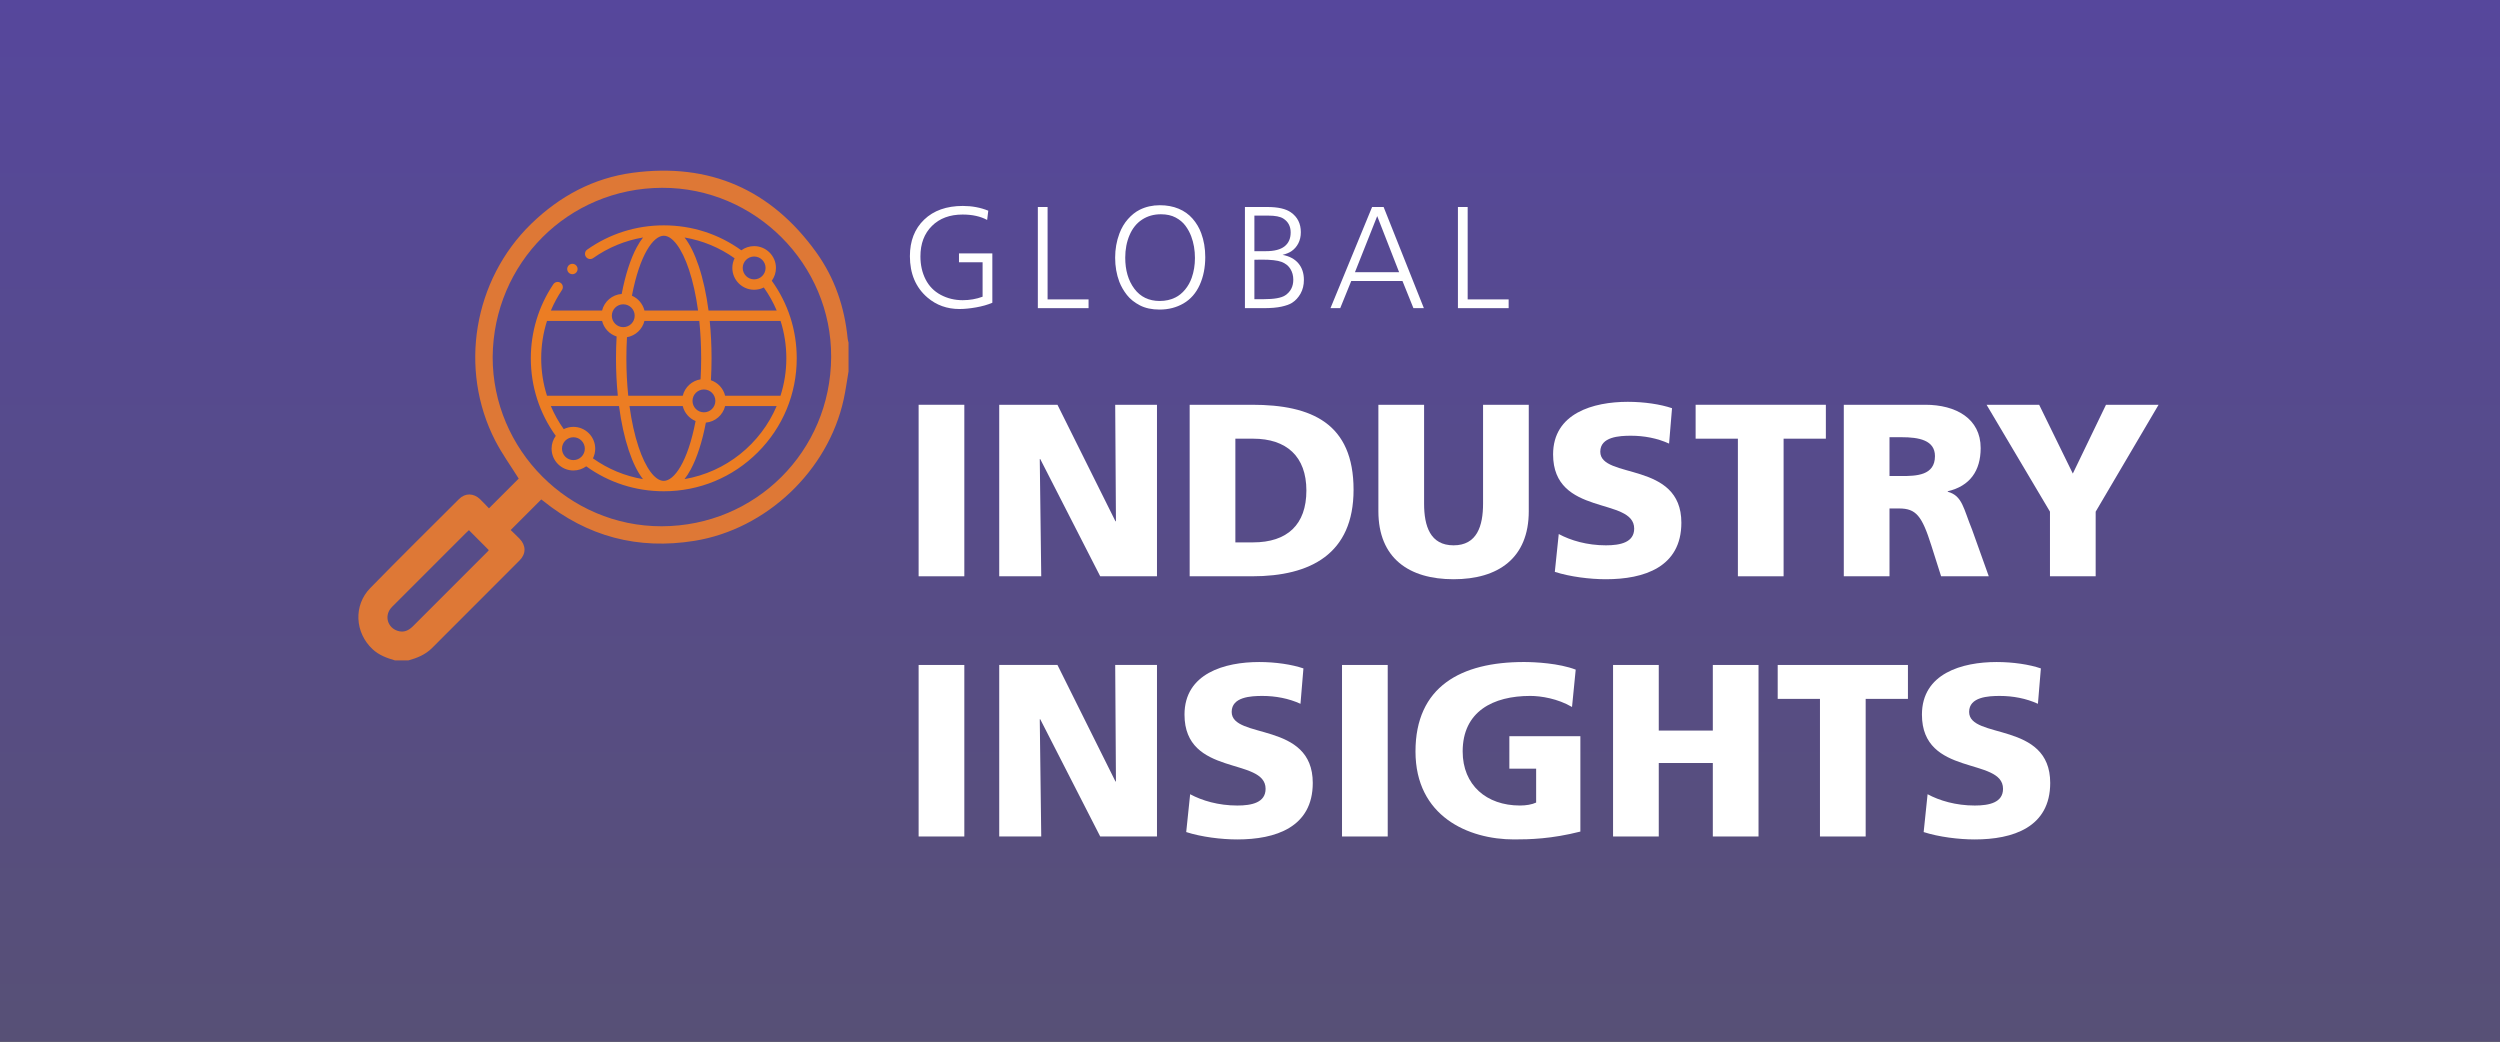 <?xml version="1.0" encoding="UTF-8"?>
<svg id="Layer_1" xmlns="http://www.w3.org/2000/svg" xmlns:xlink="http://www.w3.org/1999/xlink" viewBox="0 0 1200 500">
  <rect x="0" y="0" width="1200" height="500" fill="#333333" stroke="none"/>
  <defs>
    <linearGradient id="linear-gradient" x1="600" y1="500" x2="600" y2="-.412" gradientUnits="userSpaceOnUse">
      <stop offset="0" stop-color="#575076" />
      <stop offset="1" stop-color="#56479c" />
    </linearGradient>
  </defs>
  <rect y="-.412" width="1200" height="500.412" style="fill:url(#linear-gradient);" />
  <g>
    <g>
      <path d="M474.375,101.137l-.546,4.438c-3.187-1.729-7.113-2.595-11.779-2.595-6.146,0-11.057,1.827-14.732,5.48-3.676,3.653-5.514,8.519-5.514,14.596,0,4.12,.825,7.802,2.475,11.045,1.65,3.244,4.074,5.719,7.272,7.426,3.198,1.707,6.709,2.561,10.533,2.561,3.369,0,6.556-.558,9.56-1.673v-16.525h-11.335v-4.268h16.013v23.695c-2.231,.956-4.826,1.696-7.785,2.219-2.959,.523-5.633,.785-8.023,.785-5.918,0-11.028-1.832-15.33-5.497-5.622-4.825-8.433-11.449-8.433-19.871,0-7.307,2.282-13.15,6.846-17.532,4.563-4.381,10.749-6.573,18.556-6.573,4.416,0,8.49,.763,12.223,2.288Z" style="fill:#fff;" />
      <path d="M498.163,147.912v-48.551h4.678v44.351h19.666v4.2h-24.344Z" style="fill:#fff;" />
      <path d="M556.742,98.508c3.3,0,6.288,.552,8.962,1.656,2.674,1.104,4.922,2.704,6.743,4.797,1.821,2.094,3.198,4.416,4.131,6.965,1.297,3.482,1.946,7.307,1.946,11.472,0,4.985-.888,9.44-2.663,13.367s-4.359,6.88-7.75,8.86c-3.392,1.98-7.238,2.97-11.541,2.97-3.687,0-6.834-.677-9.44-2.031s-4.683-3.021-6.231-5.002c-1.548-1.98-2.754-4.074-3.619-6.282-1.343-3.573-2.014-7.431-2.014-11.574,0-4.12,.683-7.989,2.048-11.608,1.001-2.663,2.367-4.973,4.097-6.931,1.729-1.957,3.607-3.448,5.634-4.473,2.913-1.456,6.146-2.185,9.696-2.185Zm-.068,45.956c2.8,0,5.303-.558,7.511-1.673,1.708-.842,3.255-2.1,4.644-3.772,1.388-1.673,2.458-3.579,3.209-5.719,1.024-2.937,1.536-6.089,1.536-9.458,0-3.778-.603-7.261-1.81-10.448-.683-1.798-1.604-3.482-2.765-5.053-1.161-1.57-2.72-2.879-4.678-3.926-1.958-1.047-4.325-1.57-7.102-1.57-3.392,0-6.396,.854-9.014,2.561-2.618,1.707-4.621,4.182-6.009,7.426-1.389,3.244-2.083,6.857-2.083,10.84,0,6.055,1.462,11.034,4.387,14.938s6.982,5.855,12.172,5.855Z" style="fill:#fff;" />
      <path d="M597.567,147.912v-48.551h10.755c5.098,0,8.865,.854,11.301,2.561,3.187,2.231,4.78,5.406,4.78,9.525,0,2.026-.404,3.819-1.212,5.377-.809,1.56-1.918,2.817-3.329,3.773-1.048,.706-2.458,1.286-4.233,1.741,3.3,.615,5.832,1.969,7.597,4.063,1.764,2.094,2.646,4.746,2.646,7.955,0,2.481-.535,4.672-1.604,6.573-1.07,1.9-2.447,3.386-4.131,4.456-1.116,.706-2.777,1.303-4.985,1.792-2.208,.49-5.053,.734-8.535,.734h-9.048Zm4.541-44.419v17.071h5.497c4.052,0,7.051-.773,8.997-2.322,1.946-1.547,2.919-3.767,2.919-6.658,0-2.958-1.184-5.189-3.551-6.692-1.479-.933-3.87-1.4-7.17-1.4h-6.692Zm0,40.118h4.439c5.03,0,8.467-.603,10.311-1.81,2.617-1.729,3.927-4.245,3.927-7.546,0-1.957-.473-3.692-1.417-5.207-.945-1.514-2.362-2.629-4.251-3.346-1.89-.717-5.064-1.076-9.525-1.076-.342,0-1.503,.023-3.483,.068v18.915Z" style="fill:#fff;" />
      <path d="M683.46,147.912h-5.019l-5.259-13.042h-24.582l-5.292,13.042h-4.678l19.974-48.551h5.531l19.324,48.551Zm-33.084-17.242h21.202l-10.516-26.938-10.687,26.938Z" style="fill:#fff;" />
      <path d="M699.805,147.912v-48.551h4.677v44.351h19.667v4.2h-24.344Z" style="fill:#fff;" />
    </g>
    <g>
      <path d="M440.938,194.29h21.938v82.33h-21.938v-82.33Z" style="fill:#fff;" />
      <path d="M479.626,194.29h27.955l27.836,55.909h.236l-.354-55.909h20.051v82.33h-27.247l-28.78-56.262h-.236l.708,56.262h-20.169v-82.33Z" style="fill:#fff;" />
      <path d="M571.039,194.29h29.959c28.663,0,48.713,8.964,48.713,40.811,0,30.785-20.641,41.519-48.713,41.519h-29.959v-82.33Zm21.938,66.052h8.493c16.395,0,25.595-8.492,25.595-24.887s-9.554-24.888-25.595-24.888h-8.493v49.775Z" style="fill:#fff;" />
      <path d="M733.811,245.362c0,22.528-14.626,32.672-36.093,32.672s-36.093-10.144-36.093-32.672v-51.073h21.938v47.417c0,10.852,2.949,20.052,14.154,20.052s14.154-9.2,14.154-20.052v-47.417h21.938v51.073Z" style="fill:#fff;" />
      <path d="M748.199,256.332c5.662,3.066,13.564,5.426,22.646,5.426,6.959,0,13.564-1.416,13.564-8.021,0-15.333-38.924-5.661-38.924-35.621,0-19.816,19.344-25.241,35.857-25.241,7.902,0,15.688,1.179,21.23,3.066l-1.415,16.985c-5.661-2.595-12.031-3.774-18.282-3.774-5.544,0-14.744,.472-14.744,7.667,0,13.328,38.924,4.364,38.924,34.088,0,21.349-17.929,27.128-36.211,27.128-7.666,0-17.221-1.179-24.533-3.538l1.887-18.164Z" style="fill:#fff;" />
      <path d="M834.186,210.567h-20.288v-16.277h62.514v16.277h-20.287v66.052h-21.938v-66.052Z" style="fill:#fff;" />
      <path d="M885.022,194.29h39.159c14.626,0,26.539,6.605,26.539,20.759,0,10.97-5.189,18.283-15.806,20.759v.236c7.077,1.888,7.549,8.139,11.678,18.165l8.021,22.41h-22.883l-4.718-14.861c-4.482-14.154-7.312-17.693-15.451-17.693h-4.601v32.554h-21.938v-82.33Zm21.938,34.206h5.779c7.077,0,16.042-.236,16.042-9.554,0-7.667-7.667-9.082-16.042-9.082h-5.779v18.636Z" style="fill:#fff;" />
      <path d="M983.984,245.598l-30.431-51.309h25.241l16.159,33.026,15.923-33.026h25.241l-30.195,51.309v31.021h-21.938v-31.021Z" style="fill:#fff;" />
      <path d="M440.938,319.184h21.938v82.329h-21.938v-82.329Z" style="fill:#fff;" />
      <path d="M479.626,319.184h27.955l27.836,55.908h.236l-.354-55.908h20.051v82.329h-27.247l-28.78-56.263h-.236l.708,56.263h-20.169v-82.329Z" style="fill:#fff;" />
      <path d="M571.274,381.226c5.662,3.066,13.564,5.426,22.646,5.426,6.959,0,13.564-1.416,13.564-8.021,0-15.333-38.924-5.661-38.924-35.62,0-19.816,19.344-25.242,35.856-25.242,7.903,0,15.688,1.18,21.231,3.067l-1.415,16.984c-5.662-2.595-12.031-3.774-18.282-3.774-5.544,0-14.744,.472-14.744,7.667,0,13.328,38.924,4.364,38.924,34.088,0,21.349-17.929,27.128-36.211,27.128-7.667,0-17.221-1.179-24.534-3.538l1.887-18.164Z" style="fill:#fff;" />
      <path d="M644.168,319.184h21.938v82.329h-21.938v-82.329Z" style="fill:#fff;" />
      <path d="M758.58,399.153c-13.918,3.539-24.298,3.774-31.847,3.774-21.939,0-47.299-11.087-47.299-42.226s21.821-42.935,52.017-42.935c5.426,0,16.867,.59,24.888,3.657l-1.77,17.928c-6.841-4.01-14.861-5.308-20.052-5.308-17.811,0-32.437,7.431-32.437,26.657,0,16.159,11.441,25.949,27.483,25.949,2.948,0,5.779-.473,7.784-1.416v-16.277h-12.856v-15.569h34.088v45.765Z" style="fill:#fff;" />
      <path d="M774.269,319.184h21.938v31.492h25.949v-31.492h21.938v82.329h-21.938v-35.268h-25.949v35.268h-21.938v-82.329Z" style="fill:#fff;" />
      <path d="M873.582,335.461h-20.288v-16.277h62.514v16.277h-20.287v66.052h-21.938v-66.052Z" style="fill:#fff;" />
      <path d="M925.244,381.226c5.662,3.066,13.564,5.426,22.646,5.426,6.959,0,13.564-1.416,13.564-8.021,0-15.333-38.924-5.661-38.924-35.62,0-19.816,19.344-25.242,35.857-25.242,7.902,0,15.688,1.18,21.23,3.067l-1.415,16.984c-5.661-2.595-12.031-3.774-18.282-3.774-5.544,0-14.744,.472-14.744,7.667,0,13.328,38.924,4.364,38.924,34.088,0,21.349-17.929,27.128-36.211,27.128-7.666,0-17.221-1.179-24.533-3.538l1.887-18.164Z" style="fill:#fff;" />
    </g>
    <g>
      <g>
        <path d="M370.452,134.763c1.26-1.729,2.007-3.855,2.007-6.154,0-5.773-4.697-10.47-10.47-10.47-2.298,0-4.425,.746-6.154,2.007-10.886-7.842-23.712-11.979-37.225-11.979-13.256,0-25.967,4.027-36.76,11.644-1.125,.794-1.393,2.349-.599,3.474,.794,1.125,2.35,1.393,3.474,.599,7.21-5.089,15.35-8.437,23.937-9.895-.999,1.27-2.004,2.798-2.995,4.639-3.024,5.619-5.52,13.357-7.26,22.476-4.577,.329-8.348,3.611-9.411,7.947h-24.581c1.449-3.42,3.227-6.713,5.325-9.835,.768-1.143,.464-2.692-.679-3.459-1.143-.768-2.692-.464-3.459,.679-7.073,10.526-10.811,22.82-10.811,35.551,0,13.508,4.137,26.337,11.978,37.224-1.26,1.729-2.006,3.855-2.006,6.153,0,5.773,4.697,10.47,10.47,10.47,2.298,0,4.424-.746,6.153-2.006,10.887,7.841,23.715,11.978,37.224,11.978,17.047,0,33.073-6.638,45.127-18.692,12.054-12.054,18.692-28.08,18.692-45.127,0-13.511-4.136-26.337-11.977-37.223h0Zm4.188,55.173h-26.584c-.854-3.481-3.452-6.282-6.813-7.423,.197-3.463,.302-6.992,.302-10.526,0-6.164-.299-12.195-.874-17.949h34c1.832,5.733,2.773,11.763,2.773,17.949,0,6.257-.986,12.288-2.804,17.949Zm-56.03,40.884c-4.177,0-8.696-6.078-12.09-16.257-1.902-5.706-3.373-12.372-4.366-19.641h25.565c.798,3.254,3.12,5.916,6.165,7.18-3.793,19.815-10.332,28.718-15.274,28.718h0Zm-43.377-25.927c-1.667,0-3.243,.394-4.644,1.09-2.479-3.49-4.547-7.193-6.188-11.061h32.726c1.036,7.845,2.608,15.054,4.663,21.217,1.975,5.927,4.276,10.563,6.838,13.844-8.635-1.465-16.784-4.838-24.015-9.975,.696-1.401,1.09-2.977,1.09-4.644,0-5.773-4.697-10.47-10.47-10.47Zm25.428-32.907c0-3.402,.1-6.796,.287-10.127,4.107-.708,7.402-3.815,8.385-7.822h26.329c.591,5.732,.898,11.766,.898,17.949,0,3.39-.099,6.774-.285,10.096-4.186,.65-7.558,3.79-8.555,7.853h-26.161c-.591-5.732-.898-11.766-.898-17.949h0Zm37.227,25.927c-3.024,0-5.484-2.46-5.484-5.484s2.46-5.484,5.484-5.484,5.484,2.46,5.484,5.484-2.46,5.484-5.484,5.484Zm-2.458-70.079c-1.976-5.927-4.276-10.563-6.839-13.844,8.637,1.465,16.785,4.838,24.017,9.976-.696,1.401-1.09,2.977-1.09,4.644,0,5.773,4.697,10.47,10.47,10.47,1.667,0,3.243-.394,4.644-1.089,2.479,3.49,4.546,7.193,6.187,11.061h-32.727c-1.036-7.845-2.609-15.054-4.663-21.218h0Zm32.043,.775c0,3.024-2.46,5.484-5.484,5.484s-5.484-2.46-5.484-5.484,2.46-5.484,5.484-5.484,5.484,2.46,5.484,5.484Zm-48.863-15.456c4.177,0,8.696,6.078,12.09,16.257,1.902,5.706,3.373,12.372,4.366,19.641h-25.734c-.785-3.199-3.041-5.824-6.009-7.114,3.789-19.861,10.335-28.785,15.287-28.785h0Zm-19.446,32.907c3.024,0,5.484,2.46,5.484,5.484s-2.46,5.484-5.484,5.484-5.484-2.46-5.484-5.484,2.46-5.484,5.484-5.484Zm-10.168,7.977c.868,3.538,3.537,6.375,6.978,7.479-.194,3.445-.299,6.954-.299,10.47,0,6.164,.299,12.196,.874,17.949h-33.999c-1.832-5.734-2.774-11.764-2.774-17.949,0-6.154,.949-12.195,2.789-17.949h26.431Zm-19.248,61.326c0-3.024,2.46-5.484,5.484-5.484s5.484,2.46,5.484,5.484-2.46,5.484-5.484,5.484-5.484-2.46-5.484-5.484Zm58.818,14.61c.991-1.26,1.986-2.774,2.969-4.595,3.034-5.623,5.538-13.379,7.281-22.523,4.5-.397,8.19-3.652,9.24-7.934h24.732c-7.707,18.137-24.266,31.636-44.222,35.052h0Z" style="fill:#ec7d23;" />
        <path d="M274.75,131.616c.658,0,1.299-.264,1.765-.73,.464-.464,.728-1.107,.728-1.763s-.264-1.296-.728-1.763c-.466-.464-1.107-.73-1.765-.73s-1.299,.267-1.762,.73c-.464,.466-.731,1.107-.731,1.763s.267,1.299,.731,1.763c.463,.466,1.107,.73,1.762,.73Z" style="fill:#ec7d23;" />
      </g>
      <path d="M391.875,121.223c-21.696-30.238-51.282-43.216-88.15-38.293-18.842,2.516-35.03,11.197-48.722,24.487-27.696,26.884-34.953,69.8-17.274,104.127,3.266,6.342,7.504,12.184,11.244,18.179-4.474,4.472-9.266,9.262-14.279,14.273-1.313-1.353-2.748-2.922-4.281-4.391-3.068-2.94-7.089-3.038-10.054-.084-14.253,14.208-28.567,28.358-42.635,42.748-8.137,8.323-7.401,21.458,1.142,29.38,3.072,2.849,6.825,4.229,10.732,5.348h6.43c4.237-1.155,8.201-2.779,11.392-5.98,13.988-14.031,28.028-28.012,42.01-42.049,3.164-3.176,3.091-7.162-.045-10.391-1.427-1.47-2.93-2.866-4.261-4.161,4.988-4.987,9.778-9.775,14.645-14.641-.085-.028,.069-.005,.191,.071,.193,.12,.367,.271,.545,.415,21.419,17.304,45.697,23.74,72.893,19.336,34.432-5.576,64.034-33.551,71.557-67.84,.977-4.454,1.571-8.992,2.342-13.492v-13.781c-.145-.654-.361-1.302-.425-1.964-1.462-15.055-6.198-29.032-15-41.3Zm-157.771,143.481c-11.943,11.949-23.892,23.892-35.835,35.842-2.077,2.078-4.4,3.234-7.416,2.259-4.673-1.51-6.372-6.841-3.369-10.709,.466-.601,1.029-1.129,1.569-1.669,11.51-11.518,23.023-23.033,34.538-34.545,.528-.527,1.088-1.021,1.496-1.402,3.207,3.221,6.314,6.343,9.534,9.576-.066,.084-.264,.394-.518,.648Zm83.567-12.093c-44.655,.128-81.266-36.71-81.191-81.3,.405-45.047,36.188-81.008,81.325-81.161,44.654-.152,81.417,36.704,81.152,81.295-.27,45.248-36.338,81.037-81.285,81.166Z" style="fill:#de7836;" />
    </g>
  </g>
</svg>